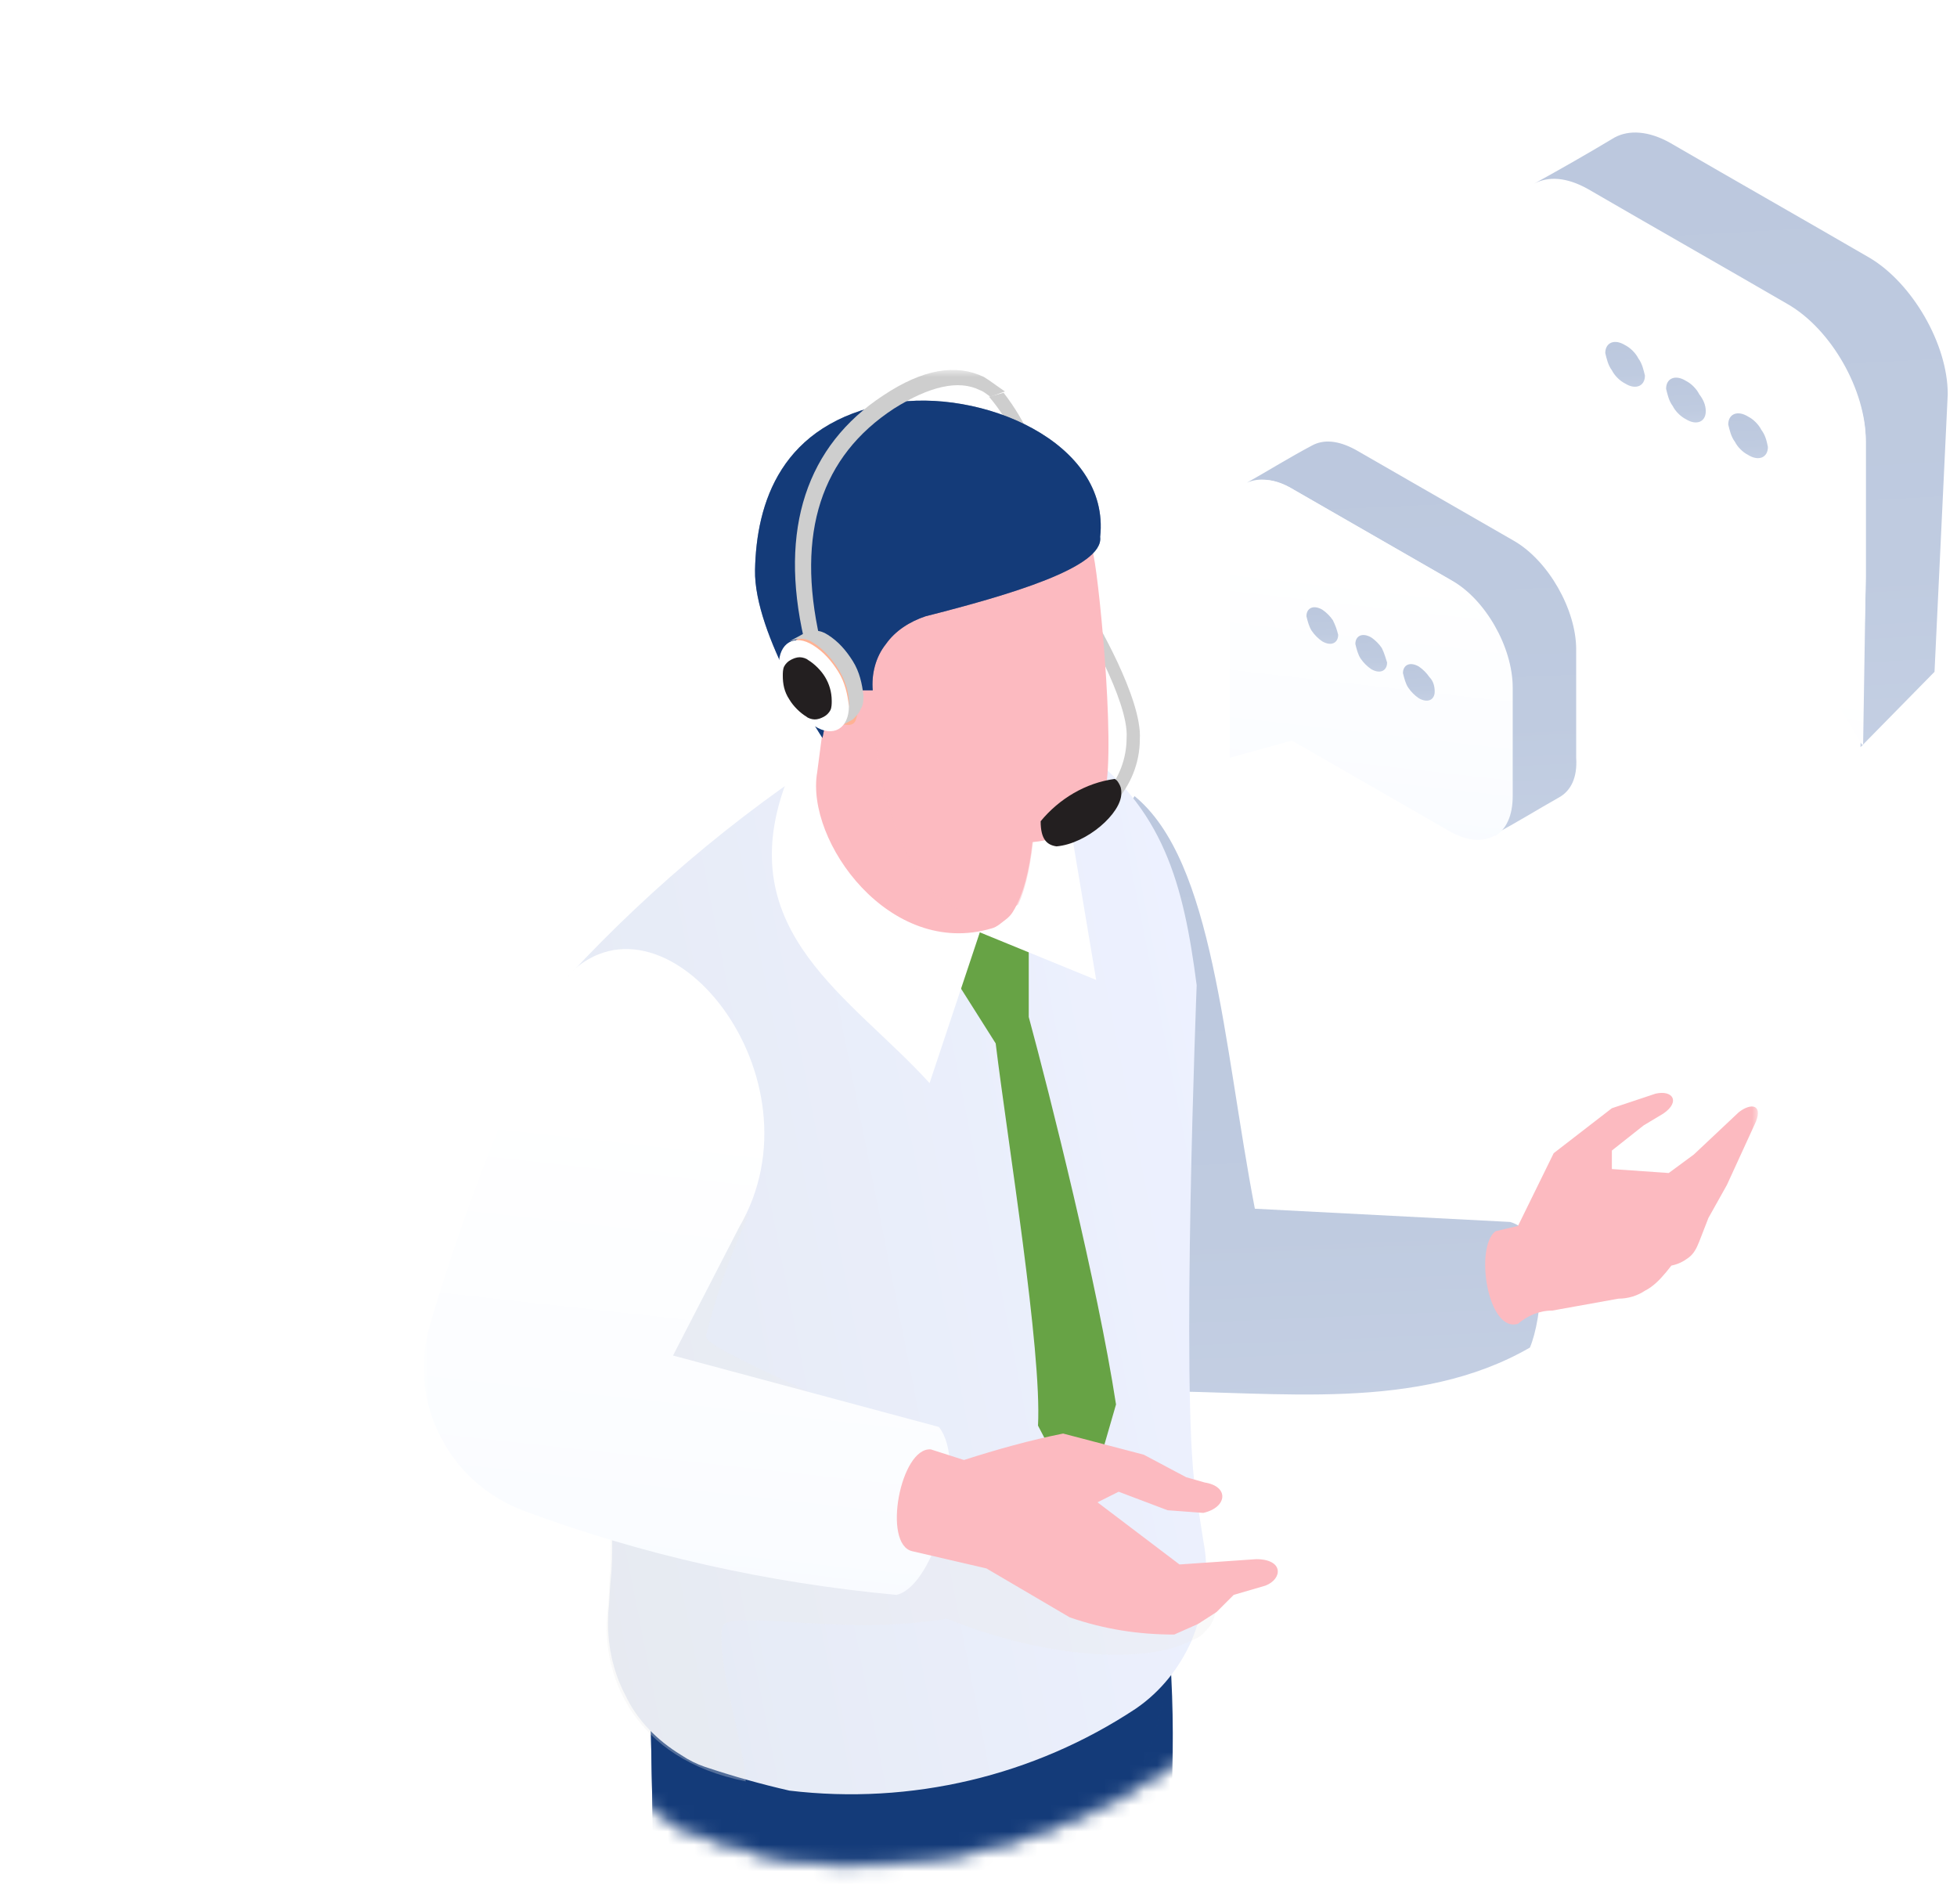 <?xml version="1.0" encoding="utf-8"?>
<!-- Generator: Adobe Illustrator 25.2.0, SVG Export Plug-In . SVG Version: 6.00 Build 0)  -->
<svg version="1.1" id="Calque_1" xmlns="http://www.w3.org/2000/svg" xmlns:xlink="http://www.w3.org/1999/xlink" x="0px" y="0px"
	 viewBox="0 0 148 144" style="enable-background:new 0 0 148 144;" xml:space="preserve">
<style type="text/css">
	.st0{fill:#FFFFFF;filter:url(#Adobe_OpacityMaskFilter);stroke:#000000;stroke-width:0.353;stroke-miterlimit:10;}
	.st1{mask:url(#mask0_1_);}
	.st2{fill:#CECECE;}
	.st3{fill:url(#SVGID_1_);}
	.st4{fill:#FCBAC0;}
	.st5{fill:#143B79;}
	.st6{opacity:0.5;}
	.st7{fill:url(#SVGID_2_);}
	.st8{fill:#67A345;}
	.st9{fill:#FFFFFF;}
	.st10{opacity:0.3;}
	.st11{fill:#EBEBEB;}
	.st12{fill:url(#SVGID_3_);}
	.st13{fill:#FFB294;}
	.st14{fill:#231F20;}
	.st15{fill:url(#SVGID_4_);}
	.st16{fill:url(#SVGID_5_);}
	.st17{fill:url(#SVGID_6_);}
	.st18{fill:url(#SVGID_7_);}
	.st19{fill:url(#SVGID_8_);}
	.st20{fill:url(#SVGID_9_);}
	.st21{fill:url(#SVGID_10_);}
	.st22{fill:url(#SVGID_11_);}
	.st23{fill:url(#SVGID_12_);}
	.st24{fill:url(#SVGID_13_);}
</style>
<defs>
	<filter id="Adobe_OpacityMaskFilter" filterUnits="userSpaceOnUse" x="32" y="28" width="101" height="209.9">
		<feColorMatrix  type="matrix" values="1 0 0 0 0  0 1 0 0 0  0 0 1 0 0  0 0 0 1 0"/>
	</filter>
</defs>
<mask maskUnits="userSpaceOnUse" x="32" y="28" width="101" height="209.9" id="mask0_1_">
	<path class="st0" d="M93.3,125.4c-0.2,1.1-0.5,2.1-1,3.1c-1,2.2-2.5,4.1-4.5,5.5c-8.3,5.5-18.2,7.8-28.1,6.7
		c-2.3-0.5-4.6-1.2-6.9-2c-0.7-0.2-1.3-0.5-1.9-0.9c-1.9-1.2-3.5-2.8-4.5-4.8c-1-2-1.5-4.2-1.3-6.5c0-0.1,0-0.2,0-0.3
		c0.1-1-9.7,0-9.6-0.9c0.1-1-12.8-9.3-12.8-10.4L-6,78.7C48.7-65.9,141.9,39.9,144.7,62.5c0,0-2.5,35.5-23.1,46.6
		c-1.1,0.6-18.8,11.8-18.6,13.2C103.3,123.9,93.7,123.7,93.3,125.4z"/>
</mask>
<g class="st1">
	<path class="st2" d="M75.9,29.7L74.8,30c1.7,2,2.8,4.5,3.2,7.2h1.2C78.7,34.4,77.6,31.9,75.9,29.7z"/>
	
		<linearGradient id="SVGID_1_" gradientUnits="userSpaceOnUse" x1="95.435" y1="88.103" x2="97.511" y2="39.43" gradientTransform="matrix(1 0 0 -1 0 146)">
		<stop  offset="9.524170e-02" style="stop-color:#BCC8DE"/>
		<stop  offset="0.719" style="stop-color:#BFCBE0"/>
		<stop  offset="1" style="stop-color:#C4CFE3"/>
	</linearGradient>
	<path class="st3" d="M85.8,60.2c6,4.9,6.7,18.7,9.1,31.2l19.3,1c3.2,0.9,2.4,7.4,1.5,9.5c-8.5,4.9-19.1,3.3-28.6,3.3
		c-7.5-2.6-7.5-28.5-10.5-30L85.8,60.2z"/>
	<path class="st4" d="M114.8,100.1c0.7-0.6,1.6-1,2.6-1l5-0.9c0.7,0,1.4-0.2,2-0.6c0.6-0.3,1.1-0.8,1.6-1.4l0.4-0.5
		c0.5-0.1,0.9-0.3,1.3-0.6c0.4-0.3,0.6-0.7,0.8-1.2l0.7-1.8l1.4-2.5l2.2-4.8c0.5-1.3-0.4-1.4-1.3-0.7l-3.4,3.2l-1.9,1.4l-4.3-0.3
		v-1.4l2.4-1.9l1.5-0.9c1.3-0.9,0.7-1.8-0.6-1.5l-3.3,1.1l-4.4,3.4l-2.7,5.5l-1.7,0.4C111.5,94.3,112.5,100.8,114.8,100.1z"/>
	<path class="st5" d="M64.5,124.8v48.3c-3.9,14-11.3,27.1-12.5,41.1c0,5.9,11.9,7.2,14.9,3.4c1.2-10.8,10.3-25.5,15.9-42.6
		c3.7-17.3,6.7-35.1,5.7-49.5L64.5,124.8z"/>
	<path class="st5" d="M88.1,126.7c0.3,4.9-6.4,17.9-14.1,23.7c-0.3,10.5-1.7,28.7-3.5,40.5C65,208,60,224.4,58.8,235.2
		c-2,2.5-8,3.5-11.7,2.1c-0.3-0.1-0.5-0.2-0.8-0.3c-0.1,0-0.2-0.1-0.2-0.1c-0.7-0.3-1.2-0.8-1.6-1.4s-0.6-1.3-0.6-2.1
		c0.3-14.1,2.5-28.1,6.5-41.7l-1.2-62.1l0-1.7L88.1,126.7z"/>
	<g class="st6">
		<path class="st5" d="M88.1,126.7c0.3,4.9-6.4,17.9-14.1,23.7c-0.3,10.5-1.7,28.7-3.5,40.5C65,208,60,224.4,58.8,235.2
			c-2,2.5-8,3.5-11.7,2.1c-0.3-0.1-0.5-0.2-0.8-0.3c-0.1,0-0.2-0.1-0.2-0.1c-0.7-0.3-1.2-0.8-1.6-1.4c-0.4-0.6-0.6-1.3-0.6-2.1
			c0.3-14.1,2.5-28.1,6.5-41.7l-1.2-62.1l0-1.7L88.1,126.7z"/>
	</g>
	<g class="st6">
		<path class="st5" d="M57.5,193c-7.3,8.9-8.9,26.6-10.4,44.3c-0.1-0.1-0.4-0.2-0.8-0.3c-0.1,0-0.2-0.1-0.2-0.1
			c-0.7-0.3-1.2-0.8-1.6-1.4s-0.6-1.3-0.6-2.1c0.3-14.1,2.5-28.1,6.5-41.7l-1.2-62.1l7.3,5C51.9,150.1,55.5,171.2,57.5,193z"/>
	</g>
	
		<linearGradient id="SVGID_2_" gradientUnits="userSpaceOnUse" x1="40.041" y1="45.133" x2="94.429" y2="55.893" gradientTransform="matrix(1 0 0 -1 0 146)">
		<stop  offset="0" style="stop-color:#E5EAF4"/>
		<stop  offset="1" style="stop-color:#EDF1FF"/>
	</linearGradient>
	<path class="st7" d="M91,121.2c-0.2,1-0.5,1.9-0.9,2.9c-0.9,2-2.3,3.8-4.2,5.1c-7.7,5.1-17,7.3-26.2,6.2c-2.2-0.5-4.3-1.1-6.4-1.8
		c-0.6-0.2-1.2-0.5-1.8-0.9c-1.8-1.1-3.3-2.6-4.2-4.5c-1-1.9-1.4-4-1.3-6c0-0.1,0-0.2,0-0.2c0.1-0.9,0.1-1.8,0.2-2.7
		c0.1-0.9,0.1-1.9,0.1-2.8l-1.2-15.2l-2.1-27.5c6.5-7,13.9-13.1,22-18.1l16.6,0.8c6.4,4.6,7.9,10.3,8.9,18c0,0-1.2,30.7-0.1,38.2
		c0.2,1.2,0.4,2.5,0.6,3.8C91.3,118,91.3,119.6,91,121.2z"/>
	<path class="st8" d="M72.8,68.9L72.2,74l3.1,4.9c0.9,7.4,3.5,23.2,3.2,28.9l3.5,6.7l2.4-8.3c-1.4-9.1-5-23.4-6.6-29.3l0-6.3
		l-3.5-2.3L72.8,68.9z"/>
	<path class="st9" d="M67,53.7l-7.6,5.6c-4.1,11.2,5,16.1,10.9,22.6l3.8-11.4l8.8,3.6L80.2,58L67,53.7z"/>
	<g class="st10">
		<path class="st11" d="M91.9,122c-0.1,0.5-0.3,0.9-0.7,1.3c-0.3,0.4-0.7,0.6-1.2,0.8c-3.3,1.7-10.7,1.4-18.4-1.7
			c-8.3,1.4-16.8-0.9-17,0.7c-0.4,2.7,1.6,8.5,1.8,11.6c-8.6-1.7-10.8-8.1-10.5-12.4c0.1-1,0.2-2,0.2-3c0.1-0.9,0.1-1.9,0.1-2.8
			l-1.2-15.2l11.7-9.6c-1.4,3-2.5,6.1-3.3,9.3c-0.3,1.1,11.7,5.4,17.1,9.4c6.6,4.8,17.2,9.2,20.3,11C91.6,121.5,92,121.8,91.9,122z"
			/>
	</g>
	
		<linearGradient id="SVGID_3_" gradientUnits="userSpaceOnUse" x1="43.726" y1="-34.949" x2="54.411" y2="61.968" gradientTransform="matrix(1 0 0 -1 0 146)">
		<stop  offset="0.102" style="stop-color:#E2EDFF"/>
		<stop  offset="0.312" style="stop-color:#EDF4FF"/>
		<stop  offset="0.673" style="stop-color:#FAFCFF"/>
		<stop  offset="1" style="stop-color:#FFFFFF"/>
	</linearGradient>
	<path class="st12" d="M43.1,73.6c-4.3,8.4-7.8,17.2-10.5,26.3c-0.9,2.8-0.7,5.9,0.6,8.5c1.3,2.7,3.5,4.7,6.3,5.8
		c9.1,3.4,18.6,5.5,28.3,6.4c3-0.7,5.4-10,3.2-12.7l-20.1-5.4l5-9.7C62.5,81.5,50.4,66.5,43.1,73.6z"/>
	<path class="st4" d="M69,117.3c-2.3-0.5-0.9-7.9,1.4-7.7l2.5,0.8c2.5-0.8,5-1.5,7.5-2l6.1,1.6l3.2,1.7l1.4,0.4
		c1.9,0.3,1.7,1.9-0.1,2.3l-2.7-0.2l-3.7-1.4l-1.6,0.8l6.2,4.7l5.8-0.4c2.1,0,2,1.5,0.7,2l-2.4,0.7l-1.3,1.3l-1.4,0.9l-1.8,0.8
		c-2.7,0-5.3-0.4-7.9-1.3l-6.3-3.7L69,117.3z"/>
	<path class="st2" d="M84.3,60.7L83.6,60c1-1.1,1.6-2.6,1.6-4.2c0.2-2.8-3.5-9-3.5-9l0.8-0.5c0.2,0.3,3.9,6.5,3.7,9.6
		C86.2,57.7,85.5,59.4,84.3,60.7z"/>
	<path class="st4" d="M76.9,68.4c-0.2,0.4-0.4,0.8-0.8,1.1s-0.7,0.6-1.1,0.7c-7.7,2.3-14.1-6.6-13.2-11.8c0.7-5.4,1.1-8.3,1.1-8.3
		l15,3.7c0,0,0.2,1.4,0.2,3.4C78.4,60.6,78.3,65.6,76.9,68.4z"/>
	<g class="st6">
		<path class="st4" d="M77,68.4c-0.7,0.5-1.6,0.8-2.4,0.8c-7.1,0-8.4-13.3-8.4-13.3l12.2,1.4C78.4,60.6,78.3,65.6,77,68.4z"/>
	</g>
	<path class="st4" d="M64.2,52.7c1.8,2.9,3.7,5.7,5.9,8.4c2.1,2.5,10.5,4.7,13.3-0.8c1.1-2.1-0.2-15.9-0.7-18.3
		c-0.8-3.9-2.8-12.2-14.2-10.7c-2.4,0.3-4.7,1.4-6.5,3.1c-1.7,1.7-2.8,4-3.1,6.5c-0.6,3.8,2.5,10.7,2.5,10.7L64.2,52.7z"/>
	<path class="st5" d="M62.2,55.8l0.7-3.6h3.1c-0.1-1.2,0.2-2.5,1-3.5c0.7-1,1.8-1.7,3-2.1c6.3-1.6,13.5-3.7,13.2-6
		c0.8-7.2-9.1-11.3-15.9-10.1C59,32,57.2,38.1,57.1,43.1C57,48,62.2,55.8,62.2,55.8z"/>
	<g class="st6">
		<path class="st5" d="M62.2,55.8l0.7-3.6h3.1c-0.1-1.2,0.2-2.5,1-3.5c0.7-1,1.8-1.7,3-2.1c6.3-1.6,13.5-3.7,13.2-6
			c0.8-7.2-9.1-11.3-15.9-10.1C59,32,57.2,38.1,57.1,43.1C57,48,62.2,55.8,62.2,55.8z"/>
	</g>
	<path class="st13" d="M62.4,48.1c-0.4-0.2-0.8-0.3-1.2-0.2c-0.4,0.1-0.8,0.3-1.1,0.6c-0.3,0.4-0.4,0.9-0.3,1.3
		c0.1,0.5,0.2,0.9,0.5,1.3c0.4,0.7,0.8,1.4,1.2,2.1c0.3,0.6,0.8,1.1,1.4,1.3c0.7,0.2,1.5,0.6,1.8,0c0.4-1.2,0.4-2.5,0-3.6
		C64.3,49.7,63.4,48.7,62.4,48.1z"/>
	<path class="st2" d="M74.4,28.5c-2.1-1-4.6-0.6-7.6,1.4c-5.8,3.8-7.9,10.1-6,18.4h1.2c-1.8-8,0.1-13.8,5.6-17.4
		c2.7-1.7,4.9-2.2,6.5-1.4c0.3,0.1,0.5,0.3,0.8,0.5l1.1-0.4C75.4,29.2,74.9,28.8,74.4,28.5z"/>
	<path class="st2" d="M59.7,48.5l1.1-0.6c0.3-0.1,0.6-0.2,0.9-0.2c0.3,0,0.6,0.1,0.9,0.3c0.8,0.5,1.4,1.2,1.9,2
		c0.5,0.8,0.7,1.7,0.8,2.6c0,0.3,0,0.7-0.2,1c-0.1,0.3-0.4,0.6-0.6,0.8L63.4,55c0.3-0.2,0.5-0.5,0.6-0.8c0.1-0.3,0.2-0.6,0.2-1
		c0-0.9-0.3-1.8-0.8-2.6c-0.5-0.8-1.1-1.5-1.9-2c-0.3-0.2-0.6-0.3-0.9-0.3C60.3,48.3,60,48.4,59.7,48.5z"/>
	<path class="st9" d="M58.9,50.3c0-1.7,1.2-2.4,2.6-1.5c0.8,0.5,1.4,1.2,1.9,2s0.7,1.7,0.8,2.6c0,1.7-1.2,2.4-2.6,1.5
		c-0.8-0.5-1.4-1.2-1.9-2C59.2,52.1,58.9,51.2,58.9,50.3z"/>
	<path class="st14" d="M59.2,51.1c0-0.2,0-0.5,0.1-0.7c0.1-0.2,0.3-0.4,0.5-0.5c0.2-0.1,0.4-0.2,0.7-0.2c0.2,0,0.5,0.1,0.6,0.2
		c0.5,0.3,1,0.8,1.3,1.3c0.3,0.5,0.5,1.1,0.5,1.8c0,0.2,0,0.5-0.1,0.7c-0.1,0.2-0.3,0.4-0.5,0.5c-0.2,0.1-0.4,0.2-0.7,0.2
		c-0.2,0-0.5-0.1-0.6-0.2c-0.5-0.3-1-0.8-1.3-1.3C59.3,52.3,59.2,51.7,59.2,51.1z"/>
	<path class="st14" d="M84.8,60c0-0.2,0-0.4-0.1-0.6c-0.1-0.2-0.2-0.4-0.4-0.5c-2.2,0.3-4.2,1.5-5.6,3.2c0,1.4,0.5,1.8,1.2,1.9
		C82.2,63.8,84.8,61.5,84.8,60z"/>
</g>
<linearGradient id="SVGID_4_" gradientUnits="userSpaceOnUse" x1="106.389" y1="114.134" x2="107.825" y2="82.139" gradientTransform="matrix(1 0 0 -1 0 146)">
	<stop  offset="9.524170e-02" style="stop-color:#BCC8DE"/>
	<stop  offset="0.719" style="stop-color:#BFCBE0"/>
	<stop  offset="1" style="stop-color:#C4CFE3"/>
</linearGradient>
<path class="st15" d="M117.9,60.3c-1.6,0.9-3.2,1.9-4.9,2.8c0.8-0.5,1.3-1.5,1.3-3V52c0-3-2.1-6.7-4.7-8.2c-4-2.3-8-4.6-12-6.9
	c-1.3-0.7-2.4-0.8-3.3-0.4c1.6-0.9,3.2-1.9,4.9-2.8c0.9-0.5,2-0.4,3.3,0.3c4,2.3,8,4.6,12,6.9c2.6,1.5,4.7,5.2,4.7,8.2v8.2
	C119.3,58.8,118.8,59.8,117.9,60.3z"/>
<linearGradient id="SVGID_5_" gradientUnits="userSpaceOnUse" x1="98.326" y1="48.989" x2="104.485" y2="102.997" gradientTransform="matrix(1 0 0 -1 0 146)">
	<stop  offset="0.102" style="stop-color:#E2EDFF"/>
	<stop  offset="0.312" style="stop-color:#EDF4FF"/>
	<stop  offset="0.673" style="stop-color:#FAFCFF"/>
	<stop  offset="1" style="stop-color:#FFFFFF"/>
</linearGradient>
<path class="st16" d="M114.4,52v8.2c0,1.5-0.5,2.5-1.3,3c0,0,0,0-0.1,0c-0.9,0.5-2,0.4-3.3-0.3c-4-2.3-8-4.6-12-6.9L93,57.3V39.6
	c0-1.5,0.5-2.6,1.4-3c0,0,0,0,0.1,0c0.8-0.5,2-0.4,3.3,0.4c4,2.3,8,4.6,12,6.9C112.3,45.3,114.4,48.9,114.4,52z"/>
<linearGradient id="SVGID_6_" gradientUnits="userSpaceOnUse" x1="99.956" y1="100.139" x2="100.081" y2="97.252" gradientTransform="matrix(1 0 0 -1 0 146)">
	<stop  offset="9.524170e-02" style="stop-color:#BCC8DE"/>
	<stop  offset="0.719" style="stop-color:#BFCBE0"/>
	<stop  offset="1" style="stop-color:#C4CFE3"/>
</linearGradient>
<path class="st17" d="M101.2,48c0,0.6-0.5,0.9-1.2,0.5c-0.3-0.2-0.6-0.5-0.8-0.8c-0.2-0.3-0.3-0.7-0.4-1.1c0-0.6,0.5-0.9,1.2-0.5
	c0.3,0.2,0.6,0.5,0.8,0.8C101,47.3,101.1,47.6,101.2,48z"/>
<linearGradient id="SVGID_7_" gradientUnits="userSpaceOnUse" x1="103.64" y1="98.013" x2="103.765" y2="95.126" gradientTransform="matrix(1 0 0 -1 0 146)">
	<stop  offset="9.524170e-02" style="stop-color:#BCC8DE"/>
	<stop  offset="0.719" style="stop-color:#BFCBE0"/>
	<stop  offset="1" style="stop-color:#C4CFE3"/>
</linearGradient>
<path class="st18" d="M104.9,50.1c0,0.6-0.5,0.9-1.2,0.5c-0.3-0.2-0.6-0.5-0.8-0.8c-0.2-0.3-0.3-0.7-0.4-1.1c0-0.6,0.5-0.9,1.2-0.5
	c0.3,0.2,0.6,0.5,0.8,0.8C104.7,49.4,104.8,49.8,104.9,50.1z"/>
<linearGradient id="SVGID_8_" gradientUnits="userSpaceOnUse" x1="107.321" y1="95.888" x2="107.447" y2="93" gradientTransform="matrix(1 0 0 -1 0 146)">
	<stop  offset="9.524170e-02" style="stop-color:#BCC8DE"/>
	<stop  offset="0.719" style="stop-color:#BFCBE0"/>
	<stop  offset="1" style="stop-color:#C4CFE3"/>
</linearGradient>
<path class="st19" d="M108.5,52.3c0,0.6-0.5,0.9-1.2,0.5c-0.3-0.2-0.6-0.5-0.8-0.8c-0.2-0.3-0.3-0.7-0.4-1.1c0-0.6,0.5-0.9,1.2-0.5
	c0.3,0.2,0.6,0.5,0.8,0.8C108.4,51.5,108.5,51.9,108.5,52.3z"/>
<linearGradient id="SVGID_9_" gradientUnits="userSpaceOnUse" x1="130.782" y1="138.376" x2="133.558" y2="88.453" gradientTransform="matrix(1 0 0 -1 0 146)">
	<stop  offset="9.524170e-02" style="stop-color:#BCC8DE"/>
	<stop  offset="0.719" style="stop-color:#BFCBE0"/>
	<stop  offset="1" style="stop-color:#C4CFE3"/>
</linearGradient>
<path class="st20" d="M140.7,56.5l5.6-5.7l1-21c0-3.8-2.7-8.4-5.9-10.3c-5-2.9-10.1-5.8-15.1-8.7c-1.6-0.9-3.1-1-4.2-0.4
	c-2,1.2-4.1,2.4-6.1,3.5c1.1-0.6,2.5-0.5,4.1,0.4c5,2.9,10.1,5.8,15.1,8.7c3.3,1.9,5.9,6.5,5.9,10.3v10.3
	C141.1,45.5,140.7,56.5,140.7,56.5z"/>
<linearGradient id="SVGID_10_" gradientUnits="userSpaceOnUse" x1="119.451" y1="60.01" x2="125.255" y2="95.967" gradientTransform="matrix(1 0 0 -1 0 146)">
	<stop  offset="0.102" style="stop-color:#E2EDFF"/>
	<stop  offset="0.312" style="stop-color:#EDF4FF"/>
	<stop  offset="0.673" style="stop-color:#FAFCFF"/>
	<stop  offset="1" style="stop-color:#FFFFFF"/>
</linearGradient>
<path class="st21" d="M141.1,43.7V33.4c0-3.8-2.7-8.4-5.9-10.3c-5-2.9-10.1-5.8-15.1-8.7c-1.6-0.9-3.1-1-4.1-0.4c0,0,0,0-0.1,0
	c-1.1,0.6-1.7,2-1.7,3.8c-0.2,5.2,0,12.6,0.6,14.8c0.6,2.8,3.4,4.6,5.4,5.7c5,2.9,15.1,8.7,15.1,8.7l5.5,9.3h0.1L141.1,43.7z"/>
<linearGradient id="SVGID_11_" gradientUnits="userSpaceOnUse" x1="122.843" y1="120.28" x2="123.001" y2="116.64" gradientTransform="matrix(1 0 0 -1 0 146)">
	<stop  offset="9.524170e-02" style="stop-color:#BCC8DE"/>
	<stop  offset="0.719" style="stop-color:#BFCBE0"/>
	<stop  offset="1" style="stop-color:#C4CFE3"/>
</linearGradient>
<path class="st22" d="M124.4,28.4c0,0.8-0.7,1.1-1.5,0.6c-0.4-0.2-0.8-0.6-1-1c-0.3-0.4-0.4-0.9-0.5-1.3c0-0.8,0.7-1.1,1.5-0.6
	c0.4,0.2,0.8,0.6,1,1C124.2,27.5,124.3,28,124.4,28.4z"/>
<linearGradient id="SVGID_12_" gradientUnits="userSpaceOnUse" x1="127.485" y1="117.6" x2="127.643" y2="113.959" gradientTransform="matrix(1 0 0 -1 0 146)">
	<stop  offset="9.524170e-02" style="stop-color:#BCC8DE"/>
	<stop  offset="0.719" style="stop-color:#BFCBE0"/>
	<stop  offset="1" style="stop-color:#C4CFE3"/>
</linearGradient>
<path class="st23" d="M129,31.1c0,0.8-0.7,1.1-1.5,0.6c-0.4-0.2-0.8-0.6-1-1c-0.3-0.4-0.4-0.9-0.5-1.3c0-0.8,0.7-1.1,1.5-0.6
	c0.4,0.2,0.8,0.6,1,1C128.8,30.2,129,30.6,129,31.1z"/>
<linearGradient id="SVGID_13_" gradientUnits="userSpaceOnUse" x1="132.129" y1="114.918" x2="132.286" y2="111.278" gradientTransform="matrix(1 0 0 -1 0 146)">
	<stop  offset="9.524170e-02" style="stop-color:#BCC8DE"/>
	<stop  offset="0.719" style="stop-color:#BFCBE0"/>
	<stop  offset="1" style="stop-color:#C4CFE3"/>
</linearGradient>
<path class="st24" d="M133.7,33.8c0,0.8-0.7,1.1-1.5,0.6c-0.4-0.2-0.8-0.6-1-1c-0.3-0.4-0.4-0.9-0.5-1.3c0-0.8,0.7-1.1,1.5-0.6
	c0.4,0.2,0.8,0.6,1,1C133.5,32.9,133.6,33.3,133.7,33.8z"/>
</svg>

